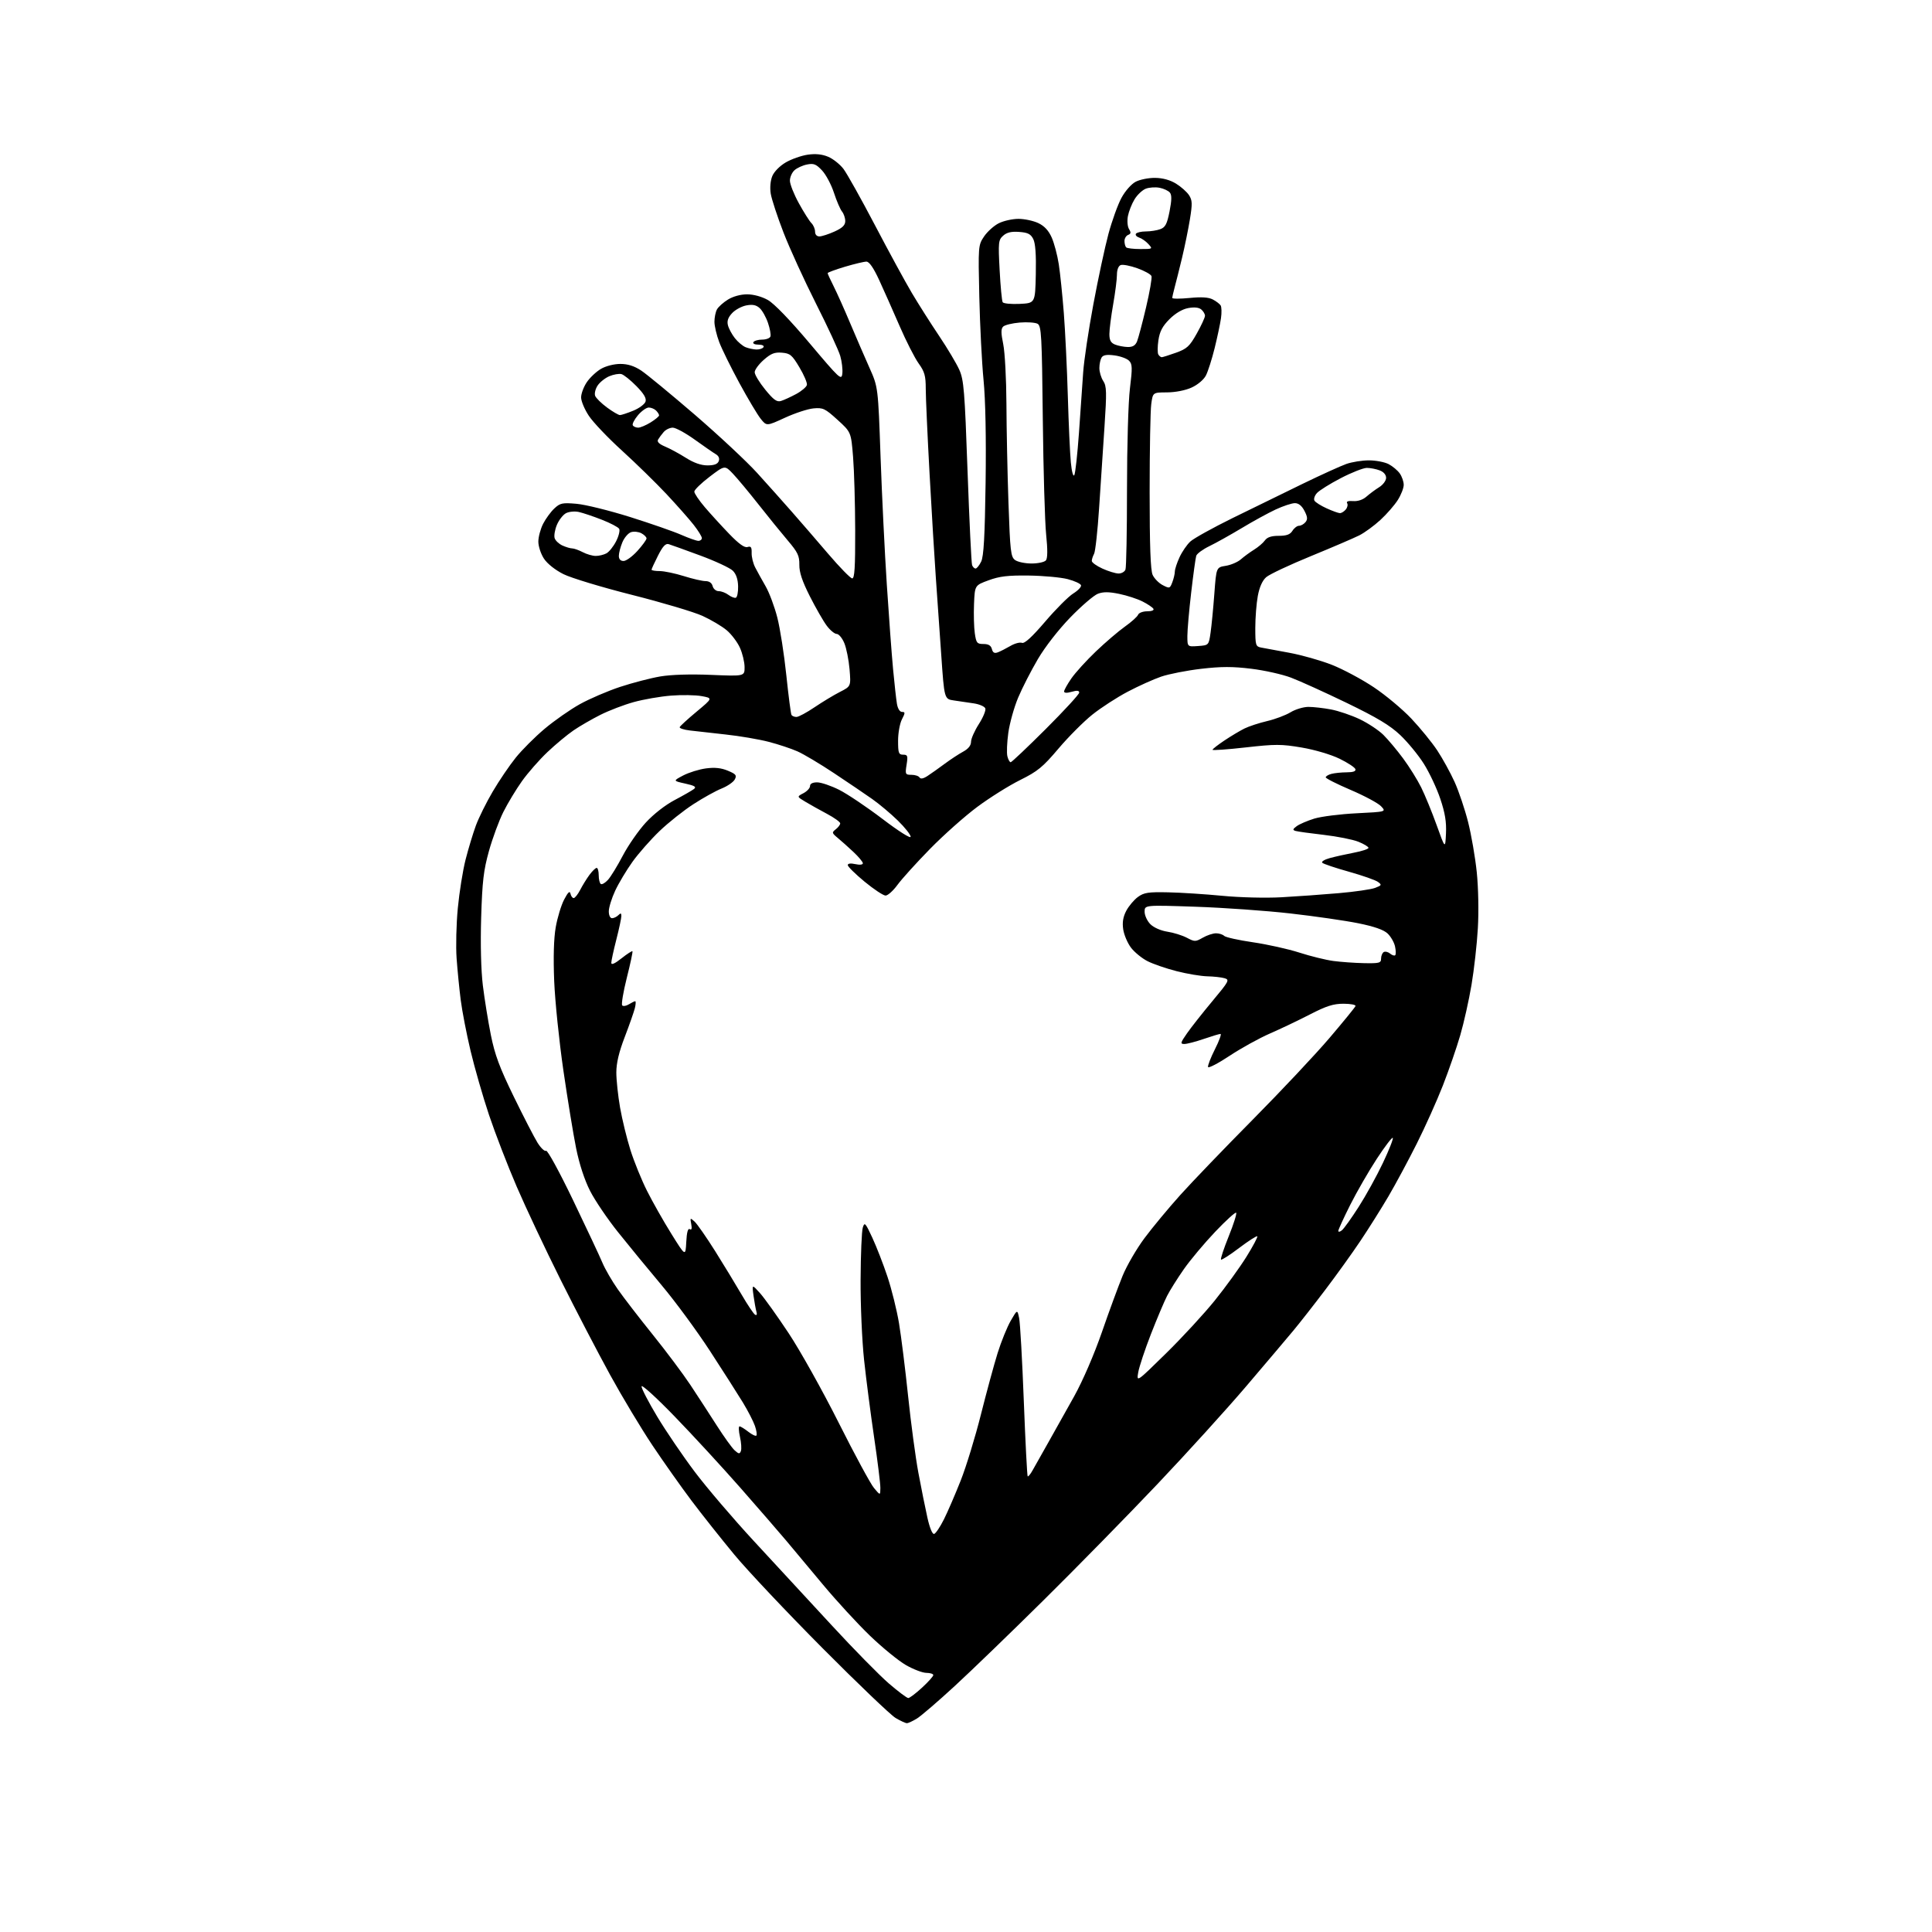 <?xml version="1.0" encoding="UTF-8" standalone="no"?>
<svg 
  version="1.1" 
  xmlns="http://www.w3.org/2000/svg" 
  xmlns:xlink="http://www.w3.org/1999/xlink" 
  xmlns:svg="http://www.w3.org/2000/svg"
  xmlns:rdf="http://www.w3.org/1999/02/22-rdf-syntax-ns#"
  xmlns:cc="http://creativecommons.org/ns#"
  xmlns:dc="http://purl.org/dc/elements/1.1/"
  viewBox="0 0 768 768"
  width="768"
  height="768"
>
<style>svg {background-color: white; }</style>"
<path stroke="none" fill="black" fill-rule="evenodd" d="M360.50,684.99C359.95,684.99 357.93,684.06 356.00,682.92C354.07,681.77 341.01,669.29 326.97,655.17C312.93,641.05 297.15,624.33 291.91,618.00C286.67,611.67 279.00,602.00 274.86,596.50C270.73,591.00 263.73,581.10 259.32,574.50C254.91,567.90 247.34,555.30 242.51,546.50C237.68,537.70 228.82,520.69 222.84,508.71C216.85,496.72 209.00,480.07 205.40,471.71C201.79,463.34 196.85,450.53 194.40,443.24C191.96,435.95 188.66,424.47 187.06,417.74C185.46,411.01 183.70,401.90 183.14,397.50C182.58,393.10 181.85,385.68 181.51,381.00C181.17,376.32 181.38,367.33 181.99,361.00C182.59,354.68 183.98,345.99 185.08,341.69C186.18,337.39 188.01,331.32 189.16,328.19C190.31,325.06 193.33,318.96 195.88,314.64C198.42,310.32 202.53,304.26 205.02,301.18C207.50,298.09 212.67,292.92 216.52,289.69C220.36,286.46 226.65,282.06 230.50,279.92C234.35,277.78 241.55,274.69 246.50,273.05C251.45,271.42 258.64,269.55 262.47,268.90C266.80,268.17 274.47,267.93 282.72,268.28C296.00,268.83 296.00,268.83 295.98,265.17C295.97,263.15 295.13,259.68 294.12,257.46C293.11,255.24 290.76,252.12 288.89,250.55C287.03,248.97 282.68,246.39 279.24,244.82C275.79,243.25 263.19,239.50 251.24,236.48C239.28,233.46 227.03,229.75 224.00,228.24C220.74,226.61 217.59,224.12 216.25,222.10C215.01,220.23 214.00,217.18 214.00,215.31C214.00,213.45 214.86,210.25 215.90,208.21C216.95,206.17 218.96,203.42 220.37,202.11C222.67,199.96 223.56,199.78 229.21,200.27C232.67,200.57 242.25,202.94 250.50,205.53C258.75,208.13 267.92,211.32 270.87,212.63C273.83,213.93 276.87,215.00 277.62,215.00C278.38,215.00 279.00,214.50 279.00,213.89C279.00,213.29 277.54,210.92 275.75,208.64C273.97,206.36 269.09,200.85 264.92,196.39C260.74,191.94 252.78,184.16 247.24,179.12C241.69,174.08 235.77,167.86 234.08,165.30C232.38,162.75 231.00,159.45 231.00,157.98C231.00,156.50 232.01,153.79 233.25,151.95C234.49,150.11 237.03,147.72 238.88,146.64C240.83,145.50 244.09,144.67 246.58,144.67C249.58,144.67 252.12,145.48 254.90,147.31C257.10,148.77 266.68,156.67 276.20,164.86C285.71,173.06 296.88,183.48 301.00,188.03C305.12,192.58 311.31,199.49 314.73,203.40C318.16,207.30 324.69,214.85 329.23,220.17C333.78,225.49 338.06,229.88 338.75,229.92C339.71,229.98 339.99,225.55 339.95,210.75C339.92,200.16 339.55,187.06 339.11,181.64C338.31,171.77 338.31,171.77 332.91,166.87C327.97,162.38 327.14,161.99 323.38,162.34C321.11,162.55 315.99,164.23 312.00,166.07C304.74,169.41 304.74,169.41 302.38,166.46C301.08,164.83 297.28,158.45 293.92,152.27C290.57,146.10 286.96,138.78 285.91,136.01C284.86,133.24 284.00,129.60 284.00,127.92C284.00,126.24 284.44,124.04 284.99,123.02C285.53,122.01 287.50,120.24 289.36,119.09C291.39,117.83 294.42,117.00 296.98,117.00C299.53,117.00 302.83,117.90 305.23,119.25C307.72,120.64 314.04,127.20 321.87,136.49C333.78,150.63 334.52,151.31 334.84,148.51C335.03,146.87 334.66,143.73 334.02,141.52C333.39,139.31 329.04,129.92 324.36,120.67C319.69,111.41 313.87,98.69 311.44,92.39C309.01,86.10 306.73,79.17 306.38,76.99C306.00,74.61 306.25,71.80 307.01,69.97C307.74,68.21 310.01,65.92 312.39,64.54C314.65,63.23 318.56,61.86 321.07,61.49C324.19,61.04 326.78,61.30 329.19,62.31C331.14,63.12 333.88,65.30 335.29,67.14C336.69,68.99 342.32,79.05 347.80,89.50C353.27,99.95 359.89,112.10 362.50,116.50C365.11,120.90 369.96,128.54 373.28,133.48C376.60,138.42 380.22,144.49 381.33,146.98C383.14,151.03 383.48,155.25 384.62,187.40C385.33,207.15 386.14,223.91 386.42,224.65C386.70,225.39 387.33,226.00 387.81,226.00C388.29,226.00 389.29,224.76 390.03,223.25C391.04,221.20 391.49,213.23 391.79,192.00C392.04,173.95 391.75,158.92 390.97,151.00C390.30,144.12 389.55,129.28 389.29,118.00C388.83,97.76 388.86,97.46 391.18,94.00C392.48,92.08 395.11,89.71 397.02,88.75C398.93,87.79 402.46,87.00 404.85,87.00C407.24,87.00 410.79,87.76 412.73,88.68C415.16,89.83 416.84,91.64 418.08,94.44C419.07,96.69 420.33,101.45 420.88,105.02C421.43,108.58 422.33,117.35 422.89,124.50C423.44,131.65 424.16,146.50 424.48,157.50C424.80,168.50 425.34,180.36 425.68,183.86C426.04,187.56 426.62,189.65 427.06,188.86C427.47,188.11 428.30,180.53 428.91,172.00C429.51,163.47 430.26,152.68 430.58,148.00C430.90,143.32 432.72,131.18 434.62,121.00C436.51,110.83 439.22,98.22 440.62,93.00C442.03,87.78 444.35,81.33 445.79,78.67C447.28,75.92 449.71,73.16 451.45,72.25C453.13,71.37 456.61,70.68 459.19,70.71C462.22,70.75 465.17,71.56 467.49,73.00C469.48,74.22 471.80,76.29 472.65,77.58C473.97,79.61 474.02,80.96 473.00,87.22C472.34,91.22 470.94,98.10 469.88,102.50C468.82,106.90 467.51,112.13 466.97,114.12C466.44,116.10 466.00,118.04 466.00,118.43C466.00,118.81 469.08,118.82 472.85,118.45C477.62,117.98 480.43,118.16 482.10,119.04C483.42,119.73 484.82,120.79 485.22,121.40C485.61,122.00 485.68,124.30 485.36,126.50C485.05,128.70 483.90,134.07 482.83,138.43C481.75,142.79 480.19,147.66 479.37,149.26C478.50,150.94 476.11,152.95 473.68,154.06C471.20,155.19 467.22,155.96 463.89,155.98C458.27,156.00 458.27,156.00 457.64,160.64C457.29,163.19 457.00,178.92 457.00,195.59C457.00,216.96 457.35,226.68 458.19,228.53C458.85,229.97 460.66,231.81 462.21,232.61C464.90,234.00 465.07,233.95 466.01,231.47C466.56,230.04 467.01,228.11 467.02,227.18C467.03,226.26 467.87,223.70 468.89,221.50C469.91,219.30 471.83,216.49 473.18,215.26C474.52,214.02 482.09,209.82 490.01,205.92C497.93,202.03 510.42,195.92 517.77,192.35C525.12,188.78 532.96,185.22 535.19,184.43C537.43,183.64 541.47,183.00 544.18,183.00C546.88,183.00 550.40,183.67 551.99,184.49C553.58,185.32 555.58,186.99 556.44,188.22C557.30,189.44 558.00,191.48 558.00,192.74C558.00,194.01 556.94,196.72 555.64,198.77C554.34,200.82 551.24,204.38 548.74,206.68C546.24,208.98 542.47,211.74 540.35,212.81C538.23,213.88 529.56,217.60 521.08,221.08C512.60,224.55 504.61,228.31 503.33,229.44C501.81,230.78 500.65,233.38 500.00,236.89C499.45,239.85 499.00,245.58 499.00,249.62C499.00,256.44 499.16,256.99 501.25,257.40C502.49,257.64 507.51,258.57 512.42,259.47C517.33,260.36 524.98,262.53 529.42,264.27C533.86,266.02 541.36,270.03 546.08,273.18C550.81,276.33 557.56,281.97 561.08,285.71C564.61,289.46 569.22,295.12 571.33,298.30C573.44,301.49 576.53,307.10 578.20,310.78C579.87,314.46 582.29,321.64 583.58,326.73C584.87,331.82 586.43,340.82 587.04,346.74C587.67,352.92 587.86,362.40 587.47,369.00C587.11,375.32 585.97,385.45 584.95,391.50C583.93,397.55 581.92,406.55 580.48,411.50C579.04,416.45 575.93,425.46 573.56,431.52C571.19,437.58 566.52,447.99 563.17,454.65C559.83,461.31 554.75,470.76 551.89,475.63C549.02,480.51 544.02,488.46 540.77,493.30C537.53,498.15 531.22,506.92 526.76,512.80C522.30,518.69 516.59,525.98 514.07,529.00C511.56,532.02 503.15,541.95 495.40,551.05C487.64,560.16 471.71,577.71 460.00,590.05C448.29,602.40 428.08,623.01 415.10,635.85C402.12,648.70 386.10,664.17 379.50,670.24C372.90,676.32 366.15,682.12 364.50,683.14C362.85,684.16 361.05,684.99 360.50,684.99zM361.05,675.00C361.60,675.00 364.06,673.14 366.52,670.87C368.99,668.60 371.00,666.35 371.00,665.87C371.00,665.39 369.76,665.00 368.25,664.99C366.74,664.99 363.08,663.59 360.11,661.89C357.15,660.19 350.72,654.94 345.82,650.22C340.92,645.50 332.58,636.43 327.27,630.07C321.97,623.70 315.36,615.80 312.59,612.50C309.82,609.20 301.62,599.75 294.38,591.50C287.13,583.25 275.31,570.42 268.12,563.00C260.91,555.55 255.03,550.22 255.02,551.11C255.01,551.99 257.82,557.42 261.28,563.17C264.73,568.91 271.43,578.77 276.17,585.06C280.90,591.35 291.47,603.72 299.64,612.56C307.81,621.39 321.70,636.42 330.50,645.96C339.30,655.51 349.55,665.94 353.28,669.16C357.00,672.37 360.50,675.00 361.05,675.00zM371.34,609.76C371.98,609.57 373.73,606.96 375.23,603.96C376.73,600.96 379.73,594.00 381.91,588.50C384.08,583.00 387.69,571.22 389.92,562.33C392.16,553.43 395.15,542.41 396.58,537.83C398.01,533.25 400.36,527.48 401.79,525.00C404.40,520.50 404.40,520.50 405.13,524.00C405.53,525.92 406.36,540.76 406.98,556.97C407.60,573.18 408.30,586.63 408.52,586.86C408.75,587.08 409.65,585.97 410.52,584.39C411.40,582.80 414.16,577.90 416.66,573.50C419.16,569.10 423.83,560.77 427.03,555.00C430.46,548.80 434.97,538.36 438.04,529.50C440.89,521.25 444.59,511.20 446.25,507.16C447.90,503.12 451.83,496.37 454.97,492.16C458.10,487.95 464.51,480.23 469.21,475.00C473.91,469.77 486.92,456.24 498.13,444.92C509.33,433.60 523.00,419.06 528.50,412.60C534.00,406.14 538.65,400.44 538.83,399.93C539.02,399.42 536.87,399.00 534.07,399.00C530.04,399.00 527.26,399.89 520.73,403.25C516.19,405.59 509.02,409.01 504.79,410.85C500.57,412.69 493.38,416.66 488.83,419.67C484.28,422.69 480.40,424.70 480.22,424.16C480.04,423.61 481.27,420.43 482.96,417.08C484.65,413.74 485.64,411.00 485.17,411.00C484.70,411.00 481.70,411.90 478.50,413.00C475.30,414.10 471.84,415.00 470.80,415.00C469.11,415.00 469.22,414.54 471.86,410.75C473.49,408.41 478.01,402.68 481.91,398.00C488.58,390.01 488.87,389.46 486.75,388.85C485.51,388.49 482.43,388.15 479.91,388.10C477.39,388.04 471.91,387.13 467.74,386.06C463.57,385.00 458.35,383.20 456.14,382.07C453.93,380.94 450.99,378.54 449.60,376.73C448.22,374.91 446.83,371.65 446.50,369.47C446.08,366.66 446.43,364.50 447.70,362.07C448.69,360.19 450.77,357.71 452.31,356.58C454.73,354.81 456.42,354.54 464.31,354.71C469.37,354.81 479.06,355.44 485.85,356.09C492.82,356.77 503.05,357.02 509.35,356.68C515.48,356.34 525.73,355.61 532.13,355.05C538.53,354.50 545.05,353.55 546.63,352.95C549.27,351.94 549.36,351.75 547.74,350.56C546.78,349.85 541.60,348.04 536.24,346.53C530.88,345.03 526.11,343.43 525.63,342.97C525.15,342.52 526.50,341.68 528.63,341.10C530.76,340.52 535.09,339.55 538.25,338.95C541.41,338.35 544.00,337.49 544.00,337.04C544.00,336.59 542.18,335.49 539.96,334.60C537.74,333.71 531.55,332.49 526.21,331.87C520.87,331.26 515.83,330.56 515.00,330.31C513.78,329.94 513.86,329.59 515.48,328.40C516.57,327.60 519.72,326.25 522.48,325.40C525.24,324.56 532.80,323.61 539.28,323.29C551.07,322.70 551.07,322.70 548.99,320.49C547.85,319.28 542.44,316.37 536.96,314.03C531.48,311.69 527.00,309.43 527.00,309.01C527.00,308.58 528.01,307.96 529.25,307.63C530.49,307.30 533.23,307.02 535.33,307.01C537.93,307.00 539.05,306.60 538.79,305.75C538.59,305.06 535.75,303.20 532.48,301.60C529.06,299.94 522.68,298.05 517.46,297.16C509.34,295.78 506.99,295.78 495.19,297.11C487.94,297.93 482.00,298.35 482.00,298.05C482.00,297.75 484.14,296.08 486.75,294.34C489.36,292.60 492.94,290.46 494.70,289.59C496.46,288.72 500.51,287.39 503.70,286.64C506.89,285.90 511.07,284.32 513.00,283.15C514.92,281.97 518.13,281.01 520.11,281.00C522.10,281.00 526.15,281.46 529.11,282.02C532.07,282.58 537.19,284.32 540.50,285.89C543.80,287.46 548.04,290.27 549.91,292.12C551.79,293.98 555.33,298.20 557.77,301.50C560.22,304.80 563.44,309.98 564.94,313.00C566.44,316.02 569.21,322.77 571.09,328.00C574.50,337.50 574.50,337.50 574.80,331.31C575.02,326.74 574.43,323.15 572.54,317.54C571.14,313.36 568.20,307.10 566.00,303.62C563.81,300.14 559.58,295.01 556.62,292.20C552.53,288.33 547.41,285.26 535.37,279.43C526.64,275.21 516.68,270.69 513.24,269.39C509.80,268.08 502.68,266.48 497.41,265.84C490.02,264.93 485.48,264.93 477.48,265.86C471.78,266.53 464.62,267.93 461.58,268.97C458.53,270.02 452.54,272.72 448.27,274.97C444.00,277.22 437.68,281.31 434.23,284.07C430.78,286.83 424.71,292.91 420.75,297.59C414.52,304.95 412.48,306.62 405.53,310.07C401.11,312.26 393.45,317.06 388.50,320.74C383.55,324.42 375.08,331.95 369.68,337.47C364.28,342.98 358.47,349.41 356.76,351.75C355.06,354.09 352.92,356.00 352.03,356.00C351.13,356.00 347.38,353.52 343.69,350.48C340.01,347.44 337.00,344.48 337.00,343.90C337.00,343.24 338.14,343.09 340.00,343.50C341.76,343.89 343.00,343.75 343.00,343.16C343.00,342.62 341.31,340.59 339.25,338.66C337.19,336.73 334.38,334.22 333.00,333.08C330.66,331.13 330.61,330.92 332.25,329.64C333.21,328.89 334.00,327.84 334.00,327.30C334.00,326.76 331.64,325.06 328.75,323.52C325.86,321.98 321.98,319.82 320.13,318.70C316.75,316.68 316.75,316.68 319.38,315.31C320.82,314.55 322.00,313.28 322.00,312.47C322.00,311.52 323.01,311.00 324.84,311.00C326.40,311.00 330.34,312.34 333.59,313.97C336.84,315.61 344.56,320.80 350.75,325.50C357.25,330.45 362.00,333.45 362.00,332.62C362.00,331.83 359.72,328.94 356.93,326.21C354.14,323.48 349.52,319.60 346.68,317.60C343.83,315.59 337.00,310.97 331.50,307.32C326.00,303.66 319.48,299.78 317.00,298.68C314.52,297.58 309.35,295.86 305.50,294.87C301.65,293.88 294.00,292.57 288.50,291.98C283.00,291.38 276.56,290.66 274.19,290.37C271.82,290.09 270.02,289.49 270.19,289.05C270.36,288.60 273.39,285.82 276.93,282.88C283.35,277.53 283.35,277.53 278.93,276.72C276.49,276.27 271.00,276.18 266.72,276.52C262.45,276.86 255.77,278.02 251.89,279.10C248.02,280.17 242.07,282.45 238.67,284.16C235.28,285.87 230.47,288.64 228.00,290.33C225.53,292.02 220.86,295.89 217.63,298.95C214.41,302.00 209.85,307.20 207.50,310.50C205.15,313.80 201.82,319.32 200.09,322.77C198.36,326.22 195.79,333.19 194.37,338.27C192.22,345.98 191.71,350.35 191.27,364.73C190.95,375.34 191.21,385.72 191.94,391.73C192.60,397.11 194.03,405.96 195.12,411.41C196.70,419.29 198.57,424.32 204.22,435.91C208.13,443.94 212.40,452.20 213.70,454.29C215.01,456.37 216.52,457.80 217.07,457.46C217.63,457.11 222.34,465.73 227.84,477.17C233.21,488.35 238.46,499.52 239.49,502.00C240.53,504.48 243.26,509.20 245.57,512.50C247.88,515.80 254.12,523.90 259.44,530.50C264.76,537.10 271.50,546.10 274.42,550.50C277.33,554.90 282.06,562.17 284.92,566.65C287.78,571.13 290.98,575.58 292.04,576.54C293.67,578.01 294.04,578.05 294.52,576.80C294.83,576.00 294.66,573.46 294.15,571.17C293.63,568.88 293.55,567.00 293.97,567.00C294.39,567.00 295.94,567.95 297.42,569.11C298.90,570.28 300.36,570.97 300.67,570.67C300.98,570.36 300.72,568.62 300.09,566.80C299.46,564.99 297.31,560.80 295.30,557.50C293.29,554.20 287.40,544.98 282.21,537.00C277.01,529.02 268.41,517.33 263.09,511.00C257.78,504.68 249.97,495.18 245.75,489.89C241.52,484.61 236.48,477.18 234.55,473.37C232.35,469.04 230.28,462.71 229.02,456.47C227.91,450.99 225.63,437.05 223.95,425.50C222.27,413.95 220.63,397.97 220.30,389.98C219.92,380.55 220.13,373.05 220.91,368.58C221.57,364.80 223.07,359.86 224.25,357.60C225.79,354.65 226.50,353.99 226.77,355.25C226.98,356.21 227.55,357.00 228.05,357.00C228.54,357.00 229.70,355.54 230.63,353.75C231.55,351.96 233.22,349.26 234.34,347.75C235.46,346.24 236.74,345.00 237.19,345.00C237.63,345.00 238.00,346.32 238.00,347.94C238.00,349.56 238.38,351.12 238.85,351.41C239.32,351.70 240.61,350.94 241.71,349.72C242.81,348.50 245.46,344.16 247.60,340.08C249.75,336.00 253.84,330.11 256.71,326.99C259.80,323.63 264.47,319.98 268.21,318.02C271.67,316.20 275.12,314.22 275.87,313.63C276.93,312.80 276.14,312.31 272.37,311.48C267.50,310.40 267.50,310.40 271.60,308.25C273.86,307.07 277.93,305.81 280.65,305.45C284.13,304.99 286.69,305.26 289.34,306.37C292.58,307.72 292.96,308.21 292.08,309.85C291.52,310.90 289.17,312.51 286.87,313.44C284.56,314.36 279.51,317.16 275.64,319.67C271.77,322.17 265.71,326.98 262.18,330.36C258.66,333.74 253.81,339.24 251.42,342.58C249.02,345.93 245.93,351.10 244.54,354.08C243.15,357.06 242.02,360.74 242.01,362.25C242.00,363.84 242.55,365.00 243.30,365.00C244.01,365.00 245.14,364.46 245.80,363.80C246.73,362.87 247.00,362.94 247.00,364.14C247.00,364.99 246.10,369.20 245.00,373.50C243.90,377.80 243.00,381.96 243.00,382.74C243.00,383.68 244.38,383.08 247.05,380.96C249.27,379.20 251.24,377.93 251.41,378.13C251.59,378.33 250.58,383.10 249.16,388.71C247.75,394.33 246.93,399.26 247.34,399.67C247.75,400.09 248.96,399.88 250.03,399.21C251.10,398.55 252.21,398.00 252.51,398.00C252.80,398.00 252.74,399.24 252.37,400.75C251.99,402.26 250.19,407.42 248.35,412.21C246.04,418.22 245.00,422.60 245.00,426.33C245.00,429.31 245.67,435.59 246.49,440.29C247.31,444.99 249.17,452.59 250.61,457.17C252.06,461.75 255.02,469.06 257.21,473.40C259.39,477.75 263.72,485.40 266.84,490.40C272.50,499.50 272.50,499.50 272.80,493.72C273.00,489.85 273.46,488.17 274.20,488.62C274.93,489.07 275.12,488.40 274.78,486.61C274.29,484.06 274.35,484.01 276.11,485.60C277.12,486.52 280.81,491.82 284.31,497.38C287.80,502.95 292.54,510.74 294.84,514.70C297.15,518.66 299.52,522.20 300.12,522.58C300.82,523.01 301.02,522.57 300.68,521.38C300.39,520.34 299.87,517.48 299.53,515.00C298.92,510.50 298.92,510.50 302.08,514.00C303.81,515.92 308.96,523.12 313.52,530.00C318.08,536.88 327.00,552.85 333.36,565.50C339.71,578.15 346.04,589.85 347.42,591.50C349.93,594.50 349.93,594.50 349.96,591.50C349.98,589.85 348.87,580.85 347.49,571.50C346.11,562.15 344.31,548.26 343.49,540.64C342.67,533.01 342.04,518.64 342.10,508.64C342.15,498.66 342.54,489.38 342.97,488.00C343.67,485.70 343.98,486.02 346.76,492.00C348.42,495.57 351.13,502.55 352.78,507.50C354.43,512.45 356.50,520.77 357.37,526.00C358.24,531.23 359.87,544.27 360.99,555.00C362.11,565.73 363.95,579.45 365.08,585.50C366.21,591.55 367.82,599.56 368.66,603.30C369.59,607.44 370.64,609.97 371.34,609.76zM463.50,538.00C469.95,531.67 478.69,522.19 482.93,516.92C487.17,511.66 492.80,503.88 495.45,499.63C498.09,495.39 500.04,491.71 499.79,491.45C499.53,491.20 496.29,493.28 492.58,496.08C488.88,498.89 485.63,500.97 485.37,500.71C485.11,500.44 486.49,496.27 488.44,491.44C490.39,486.61 491.72,482.39 491.39,482.08C491.07,481.76 487.31,485.17 483.04,489.67C478.77,494.16 473.18,500.83 470.62,504.49C468.06,508.15 465.04,512.96 463.91,515.18C462.78,517.40 459.89,524.23 457.50,530.36C455.12,536.49 452.85,543.30 452.47,545.50C451.78,549.50 451.78,549.50 463.50,538.00zM533.46,489.03C534.27,488.36 537.26,484.18 540.10,479.74C542.95,475.30 547.29,467.44 549.74,462.26C552.19,457.09 553.95,452.62 553.65,452.32C553.35,452.02 550.49,455.76 547.30,460.64C544.11,465.51 539.36,473.75 536.75,478.93C534.14,484.12 532.00,488.79 532.00,489.31C532.00,489.82 532.66,489.70 533.46,489.03zM542.25,382.87C548.31,382.99 549.00,382.80 549.00,381.06C549.00,379.99 549.47,378.83 550.04,378.47C550.62,378.12 551.75,378.38 552.57,379.06C553.38,379.73 554.31,380.03 554.62,379.71C554.93,379.40 554.90,377.82 554.54,376.20C554.19,374.58 552.85,372.27 551.58,371.07C550.00,369.59 546.24,368.28 539.88,367.00C534.72,365.96 522.62,364.21 513.00,363.12C503.38,362.02 486.39,360.82 475.25,360.44C455.00,359.75 455.00,359.75 455.00,362.42C455.00,363.89 456.03,366.12 457.29,367.38C458.64,368.73 461.44,369.96 464.04,370.36C466.49,370.73 469.98,371.82 471.79,372.77C474.90,374.41 475.23,374.40 478.12,372.75C479.79,371.79 482.16,371.00 483.38,371.00C484.60,371.00 486.06,371.46 486.63,372.03C487.19,372.59 492.35,373.74 498.08,374.57C503.81,375.41 512.10,377.25 516.50,378.67C520.90,380.09 526.98,381.59 530.00,382.00C533.02,382.40 538.54,382.80 542.25,382.87zM368.74,308.43C370.15,307.51 373.20,305.35 375.51,303.63C377.83,301.91 381.14,299.73 382.86,298.80C384.92,297.68 386.00,296.33 386.00,294.88C386.00,293.67 387.40,290.50 389.11,287.83C390.81,285.17 391.97,282.37 391.68,281.60C391.38,280.83 389.31,279.93 387.07,279.60C384.83,279.27 381.28,278.75 379.19,278.44C375.37,277.89 375.37,277.89 374.15,260.19C373.48,250.46 372.51,236.65 372.00,229.50C371.49,222.35 370.38,203.93 369.53,188.57C368.69,173.22 368.00,157.89 368.00,154.52C368.00,149.39 367.54,147.75 365.16,144.45C363.60,142.28 360.18,135.55 357.56,129.50C354.94,123.45 351.29,115.24 349.45,111.25C347.22,106.43 345.53,104.00 344.41,104.00C343.48,104.00 339.63,104.92 335.86,106.04C332.09,107.17 329.00,108.31 329.00,108.58C329.00,108.85 330.07,111.19 331.38,113.78C332.69,116.38 335.66,123.00 337.97,128.50C340.29,134.00 343.73,141.96 345.62,146.19C349.06,153.88 349.06,153.88 350.04,181.69C350.58,196.98 351.70,219.85 352.53,232.50C353.35,245.15 354.47,260.23 355.01,266.00C355.55,271.77 356.24,277.96 356.54,279.75C356.87,281.71 357.68,283.00 358.57,283.00C359.87,283.00 359.86,283.37 358.53,285.95C357.69,287.57 357.00,291.40 357.00,294.45C357.00,299.34 357.24,300.00 359.01,300.00C360.80,300.00 360.95,300.45 360.38,304.00C359.78,307.79 359.88,308.00 362.31,308.00C363.73,308.00 365.18,308.47 365.53,309.05C365.96,309.75 367.06,309.54 368.74,308.43zM401.76,303.00C402.15,303.00 408.44,297.04 415.74,289.76C423.03,282.48 429.00,275.99 429.00,275.33C429.00,274.48 428.14,274.39 426.00,275.00C424.09,275.55 423.00,275.50 423.00,274.86C423.00,274.31 424.30,271.98 425.89,269.68C427.48,267.38 431.87,262.55 435.64,258.95C439.41,255.35 444.61,250.90 447.19,249.07C449.77,247.24 452.12,245.13 452.41,244.37C452.70,243.62 454.33,243.00 456.03,243.00C457.86,243.00 458.86,242.59 458.49,241.99C458.15,241.43 456.21,240.13 454.18,239.10C452.16,238.07 447.99,236.71 444.91,236.08C440.81,235.23 438.56,235.22 436.42,236.03C434.83,236.64 429.92,240.85 425.51,245.39C420.83,250.21 415.45,257.11 412.58,261.99C409.88,266.58 406.34,273.48 404.73,277.32C403.11,281.17 401.36,287.46 400.82,291.30C400.29,295.14 400.12,299.35 400.45,300.64C400.77,301.94 401.36,303.00 401.76,303.00zM316.61,285.00C317.44,285.00 320.67,283.26 323.80,281.14C326.94,279.02 331.47,276.28 333.89,275.05C338.27,272.82 338.27,272.82 337.71,266.04C337.39,262.32 336.46,257.63 335.62,255.63C334.79,253.64 333.43,252.00 332.60,252.00C331.78,252.00 330.00,250.54 328.66,248.75C327.31,246.96 324.30,241.71 321.95,237.08C318.88,231.01 317.71,227.49 317.75,224.50C317.80,220.95 317.13,219.53 313.16,214.87C310.60,211.85 305.35,205.39 301.50,200.50C297.65,195.61 293.07,190.11 291.31,188.27C288.12,184.92 288.12,184.92 282.06,189.53C278.73,192.07 276.00,194.72 276.00,195.43C276.00,196.14 277.88,198.92 280.17,201.61C282.47,204.30 286.84,209.09 289.89,212.25C293.71,216.21 295.97,217.83 297.15,217.45C298.52,217.02 298.85,217.50 298.79,219.80C298.74,221.40 299.38,224.01 300.22,225.60C301.05,227.20 302.91,230.57 304.37,233.10C305.82,235.63 307.91,241.22 309.00,245.51C310.10,249.81 311.71,260.09 312.57,268.37C313.44,276.65 314.36,283.78 314.63,284.21C314.90,284.64 315.79,285.00 316.61,285.00zM396.66,259.31C397.67,258.93 399.90,257.79 401.62,256.79C403.33,255.78 405.41,255.22 406.24,255.54C407.28,255.94 410.21,253.25 415.50,247.07C419.75,242.09 424.78,237.06 426.67,235.90C428.55,234.73 429.93,233.27 429.72,232.64C429.51,232.01 427.13,230.92 424.42,230.21C421.72,229.51 414.77,228.87 409.00,228.79C400.70,228.68 397.35,229.07 393.00,230.67C387.50,232.68 387.50,232.68 387.19,240.09C387.02,244.17 387.16,249.41 387.50,251.75C388.06,255.60 388.39,256.00 390.94,256.00C392.93,256.00 393.92,256.60 394.29,258.00C394.67,259.47 395.31,259.82 396.66,259.31zM476.25,256.81C480.50,256.50 480.50,256.50 481.22,251.50C481.62,248.75 482.29,241.78 482.72,236.01C483.50,225.52 483.50,225.52 487.27,224.92C489.35,224.58 492.05,223.42 493.27,222.34C494.50,221.26 496.85,219.53 498.50,218.51C500.15,217.49 502.09,215.84 502.81,214.83C503.72,213.55 505.39,213.00 508.32,213.00C511.44,213.00 512.84,212.48 513.77,211.00C514.45,209.90 515.63,209.00 516.39,209.00C517.14,209.00 518.29,208.36 518.94,207.57C519.87,206.46 519.78,205.47 518.54,203.07C517.48,201.03 516.20,200.00 514.72,200.01C513.50,200.02 510.07,201.15 507.10,202.53C504.13,203.92 498.05,207.24 493.60,209.93C489.14,212.61 483.36,215.84 480.75,217.10C478.15,218.36 475.79,220.09 475.52,220.95C475.25,221.80 474.35,228.35 473.52,235.49C472.68,242.64 472.00,250.43 472.00,252.80C472.00,257.11 472.00,257.11 476.25,256.81zM292.50,237.61C293.05,237.44 293.46,235.40 293.41,233.09C293.35,230.30 292.64,228.20 291.32,226.88C290.23,225.78 284.42,223.07 278.42,220.85C272.41,218.63 266.74,216.59 265.82,216.31C264.58,215.94 263.46,217.14 261.57,220.87C260.16,223.65 259.00,226.17 259.00,226.47C259.00,226.76 260.46,227.01 262.25,227.01C264.04,227.02 268.35,227.92 271.84,229.01C275.33,230.11 279.21,231.00 280.47,231.00C281.93,231.00 282.96,231.73 283.29,233.00C283.58,234.12 284.65,235.00 285.72,235.00C286.76,235.00 288.49,235.66 289.56,236.47C290.63,237.27 291.95,237.79 292.50,237.61zM444.64,227.98C445.82,227.99 447.06,227.29 447.39,226.42C447.73,225.55 448.00,211.12 448.00,194.36C448.00,177.24 448.51,159.72 449.17,154.39C450.18,146.16 450.13,144.70 448.80,143.38C447.96,142.53 445.37,141.59 443.04,141.28C440.00,140.87 438.55,141.11 437.91,142.10C437.43,142.87 437.02,144.75 437.02,146.29C437.01,147.82 437.70,150.14 438.55,151.44C439.91,153.51 439.97,155.82 439.05,169.66C438.47,178.37 437.51,192.91 436.91,201.98C436.32,211.04 435.42,219.22 434.91,220.16C434.41,221.10 434.00,222.37 434.00,222.98C434.00,223.60 435.91,224.97 438.25,226.03C440.59,227.09 443.46,227.97 444.64,227.98zM410.07,224.00C412.65,224.00 415.21,223.44 415.77,222.75C416.45,221.92 416.48,218.49 415.86,212.50C415.35,207.55 414.75,186.88 414.53,166.58C414.17,133.28 413.97,129.56 412.45,128.71C411.53,128.20 408.33,127.97 405.35,128.22C402.37,128.47 399.41,129.19 398.76,129.84C397.88,130.72 397.89,132.39 398.80,136.81C399.46,140.01 400.03,150.69 400.07,160.56C400.11,170.43 400.47,188.12 400.88,199.87C401.54,219.16 401.80,221.38 403.50,222.62C404.53,223.38 407.49,224.00 410.07,224.00zM247.88,223.00C248.92,223.00 251.39,221.20 253.38,219.00C255.37,216.80 257.00,214.56 257.00,214.03C257.00,213.50 256.08,212.58 254.96,211.98C253.84,211.38 252.00,211.18 250.87,211.54C249.74,211.90 248.18,213.71 247.41,215.56C246.63,217.42 246.00,219.85 246.00,220.97C246.00,222.29 246.66,223.00 247.88,223.00zM236.82,220.99C238.09,221.00 240.00,220.53 241.06,219.97C242.12,219.40 243.86,217.23 244.92,215.15C245.98,213.08 246.52,210.84 246.12,210.19C245.71,209.54 242.61,207.91 239.22,206.59C235.83,205.26 231.72,203.88 230.09,203.52C228.44,203.16 226.16,203.38 224.97,204.01C223.80,204.64 222.17,206.73 221.37,208.65C220.57,210.57 220.17,212.95 220.48,213.92C220.78,214.90 222.18,216.21 223.57,216.85C224.96,217.48 226.70,218.00 227.43,218.00C228.17,218.00 230.06,218.67 231.64,219.49C233.21,220.32 235.54,220.99 236.82,220.99zM532.63,203.98C533.25,203.99 534.30,203.34 534.96,202.54C535.63,201.74 535.88,200.61 535.51,200.02C535.09,199.34 535.95,199.04 537.89,199.19C539.78,199.33 541.79,198.66 543.21,197.39C544.47,196.28 546.74,194.60 548.25,193.66C549.77,192.72 551.00,191.06 551.00,189.95C551.00,188.72 550.01,187.57 548.43,186.98C547.02,186.44 544.73,186.00 543.34,186.00C541.94,186.00 537.30,187.83 533.01,190.06C528.71,192.29 524.44,194.96 523.50,196.00C522.57,197.03 522.13,198.40 522.53,199.04C522.92,199.68 525.10,201.05 527.37,202.08C529.64,203.11 532.01,203.97 532.63,203.98zM281.23,185.00C283.90,185.00 285.26,184.49 285.71,183.31C286.12,182.24 285.70,181.24 284.56,180.56C283.57,179.98 279.78,177.36 276.15,174.75C272.52,172.14 268.59,170.00 267.43,170.00C266.26,170.00 264.63,170.79 263.81,171.75C262.98,172.71 261.98,174.07 261.58,174.77C261.10,175.62 262.03,176.53 264.39,177.52C266.33,178.33 270.05,180.35 272.66,182.00C275.80,183.99 278.68,185.00 281.23,185.00zM253.69,170.00C254.56,170.00 256.78,169.06 258.63,167.92C260.48,166.77 262.00,165.51 262.00,165.12C262.00,164.72 261.46,163.86 260.80,163.20C260.14,162.54 258.83,162.00 257.89,162.00C256.95,162.00 255.01,163.39 253.58,165.08C252.15,166.78 251.24,168.58 251.55,169.08C251.86,169.59 252.83,170.00 253.69,170.00zM246.44,165.00C247.01,165.00 249.40,164.21 251.75,163.25C254.09,162.29 256.28,160.66 256.61,159.64C257.03,158.33 255.96,156.52 252.98,153.48C250.65,151.11 247.97,148.96 247.02,148.71C246.06,148.47 243.90,148.84 242.22,149.55C240.53,150.26 238.43,151.94 237.55,153.28C236.67,154.62 236.24,156.45 236.58,157.35C236.92,158.24 239.05,160.33 241.30,161.99C243.55,163.65 245.86,165.00 246.44,165.00zM310.43,159.40C311.57,159.06 314.29,157.81 316.49,156.63C318.68,155.44 320.61,153.80 320.76,152.99C320.92,152.17 319.58,149.02 317.77,146.00C314.86,141.11 314.09,140.47 310.84,140.20C307.92,139.95 306.47,140.52 303.60,143.05C301.62,144.79 300.00,147.00 300.00,147.97C300.00,148.94 301.88,152.05 304.18,154.87C307.49,158.93 308.80,159.89 310.43,159.40zM461.81,142.00C462.19,141.99 464.74,141.19 467.48,140.21C471.84,138.64 472.86,137.70 475.73,132.60C477.53,129.40 479.00,126.21 479.00,125.52C479.00,124.82 478.33,123.69 477.51,123.01C476.54,122.20 474.73,122.02 472.31,122.47C469.98,122.91 467.22,124.54 464.89,126.87C462.11,129.66 461.01,131.73 460.49,135.22C460.11,137.77 460.09,140.34 460.46,140.93C460.82,141.52 461.43,142.00 461.81,142.00zM300.69,138.94C301.90,138.97 303.16,138.55 303.50,138.00C303.85,137.43 302.99,137.00 301.50,137.00C300.01,137.00 299.15,136.57 299.50,136.00C299.84,135.45 301.40,135.00 302.98,135.00C304.55,135.00 306.03,134.44 306.26,133.75C306.50,133.06 306.06,130.63 305.28,128.35C304.51,126.07 303.03,123.43 301.98,122.48C300.60,121.23 299.16,120.93 296.70,121.40C294.84,121.75 292.29,123.12 291.04,124.46C289.42,126.18 288.93,127.59 289.36,129.28C289.69,130.60 290.93,132.91 292.12,134.42C293.30,135.93 295.23,137.55 296.39,138.02C297.55,138.49 299.49,138.90 300.69,138.94zM448.27,137.94C450.24,137.98 451.31,137.35 451.98,135.75C452.49,134.51 454.10,128.44 455.56,122.26C457.02,116.07 458.00,110.44 457.73,109.75C457.47,109.05 454.94,107.65 452.12,106.64C449.29,105.62 446.31,105.05 445.49,105.37C444.59,105.71 444.00,107.23 444.00,109.22C444.00,111.02 443.32,116.33 442.50,121.00C441.68,125.67 441.00,130.98 441.00,132.78C441.00,135.25 441.56,136.29 443.25,136.97C444.49,137.47 446.75,137.90 448.27,137.94zM405.34,120.80C411.50,120.50 411.50,120.50 411.75,109.00C411.92,101.20 411.59,96.70 410.73,95.00C409.71,93.01 408.57,92.44 405.12,92.19C402.03,91.96 400.22,92.39 398.77,93.69C396.88,95.38 396.78,96.28 397.37,107.34C397.71,113.85 398.26,119.61 398.58,120.14C398.91,120.66 401.95,120.96 405.34,120.80zM453.32,99.00C458.23,99.00 458.28,98.97 456.52,97.03C455.54,95.94 453.89,94.78 452.85,94.45C451.82,94.12 451.23,93.44 451.54,92.93C451.86,92.42 453.64,92.00 455.49,92.00C457.35,92.00 459.96,91.59 461.29,91.08C463.26,90.33 463.93,89.02 464.92,84.01C465.79,79.57 465.83,77.50 465.04,76.55C464.44,75.83 462.62,74.97 460.98,74.65C459.34,74.32 456.87,74.48 455.50,75.00C454.13,75.52 452.10,77.42 451.00,79.23C449.90,81.03 448.72,84.03 448.36,85.91C448.00,87.83 448.20,90.08 448.81,91.07C449.65,92.42 449.57,92.95 448.45,93.38C447.65,93.69 447.00,94.78 447.00,95.80C447.00,96.83 447.30,97.97 447.67,98.33C448.03,98.70 450.58,99.00 453.32,99.00zM325.75,93.98C326.71,93.97 329.41,93.09 331.75,92.03C334.89,90.60 336.00,89.52 336.00,87.88C336.00,86.66 335.42,84.95 334.71,84.08C334.00,83.21 332.56,79.86 331.51,76.64C330.46,73.42 328.34,69.43 326.79,67.77C324.42,65.23 323.47,64.86 320.80,65.39C319.06,65.74 316.81,66.76 315.82,67.67C314.82,68.57 314.00,70.44 314.00,71.82C314.00,73.20 315.60,77.24 317.55,80.78C319.50,84.33 321.75,87.89 322.55,88.69C323.35,89.49 324.00,91.01 324.00,92.07C324.00,93.25 324.68,93.99 325.75,93.98z" />

</svg>